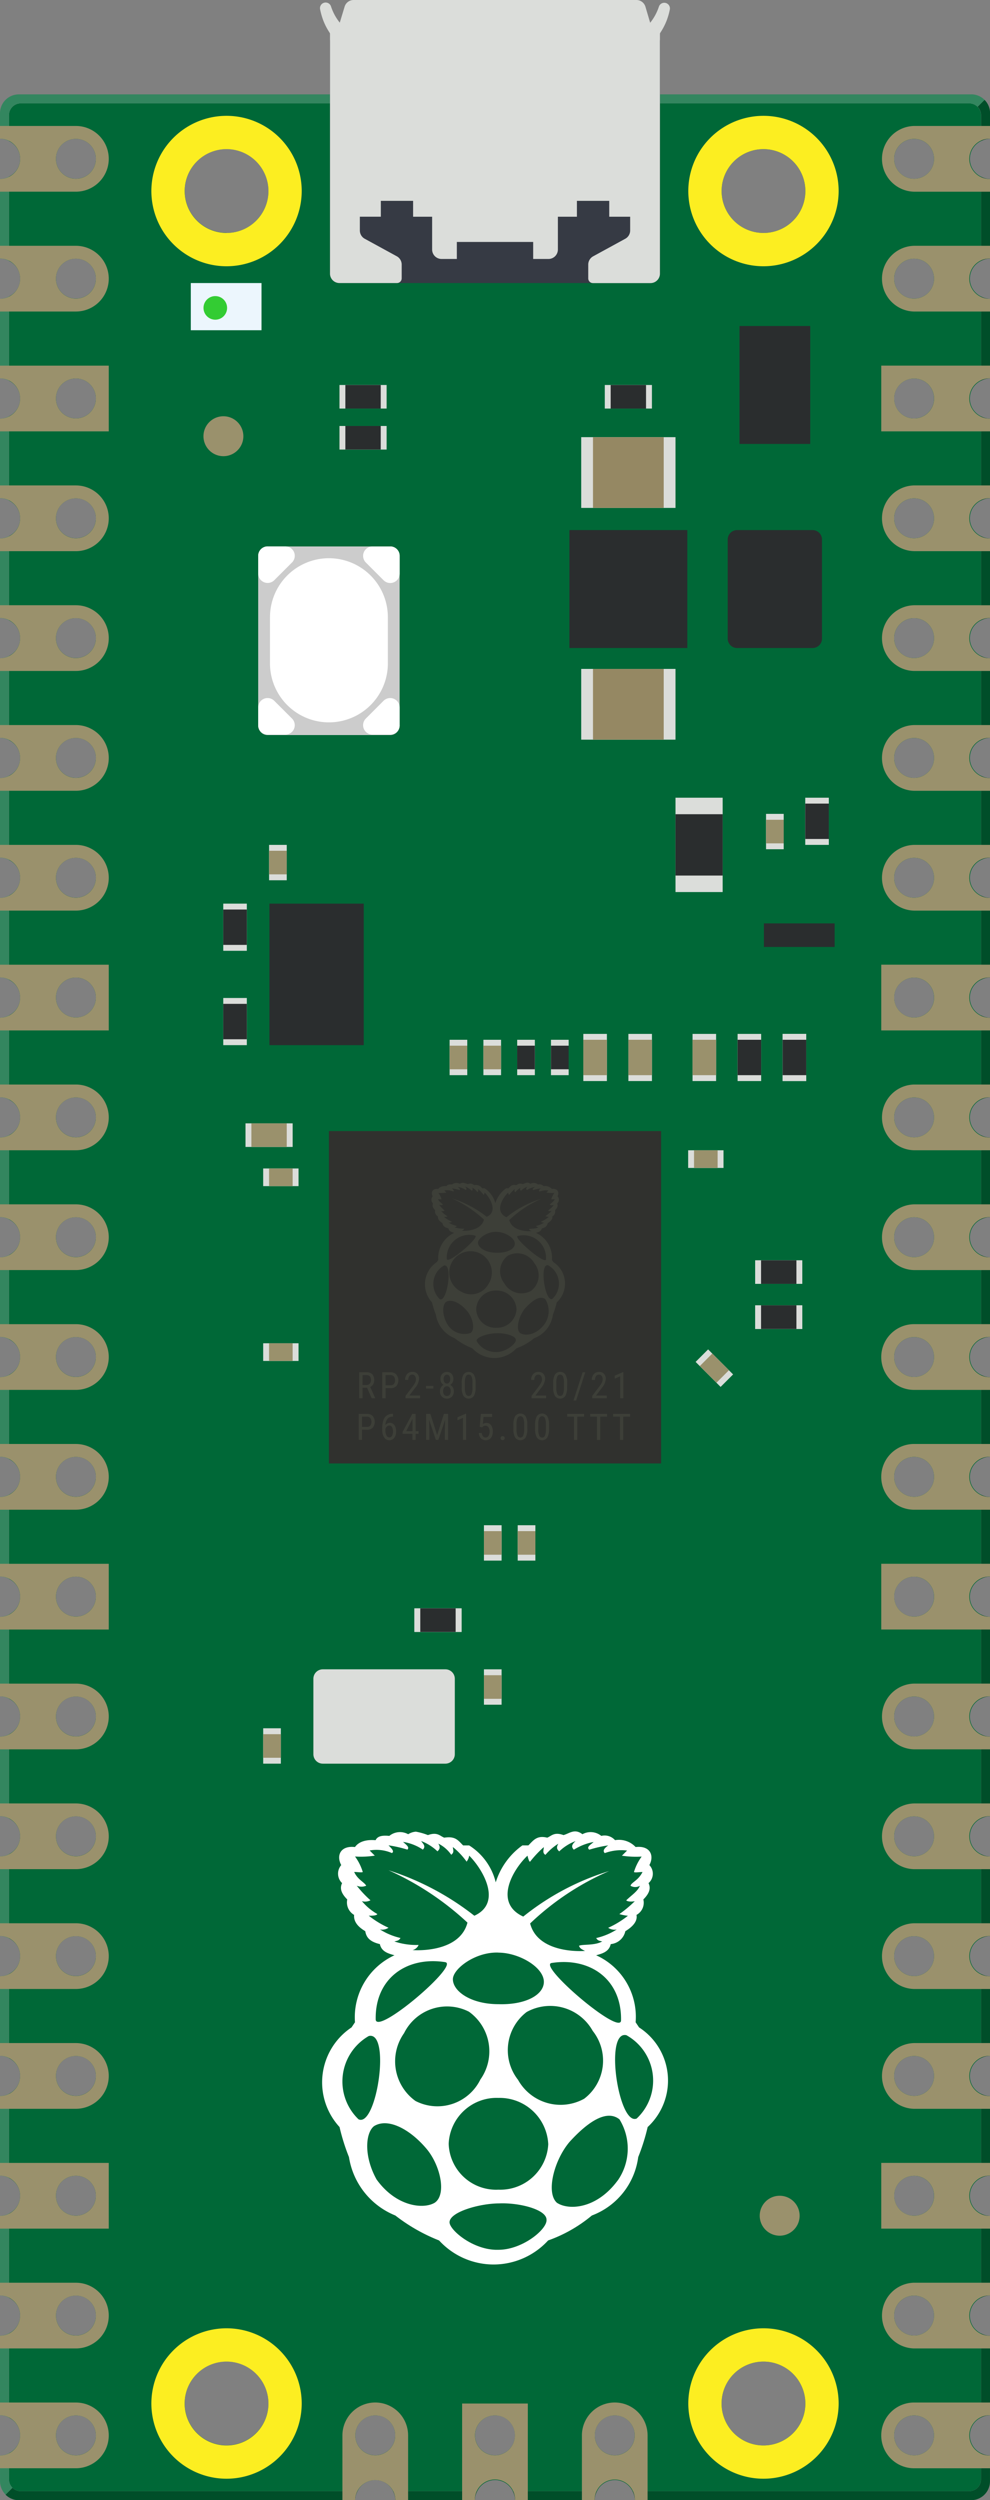 <svg xmlns="http://www.w3.org/2000/svg" viewBox="0 0 59.529 150.239"><rect x="0" y="0" width="59.529" height="150.239" fill="#808080" stroke="none"/><path d="M59.529,15.537V10.755h0a1.18,1.18,0,0,1-.54-.143V15.68a1.177,1.177,0,0,1,.54-.143Z" style="fill:#004e29"/><path d="M59.529,22.738V17.956h0a1.18,1.18,0,0,1-.54-.143v5.068a1.165,1.165,0,0,1,.54-.143Z" style="fill:#004e29"/><path d="M59.529,29.938v-4.78h0a1.18,1.18,0,0,1-.54-.143v5.066a1.177,1.177,0,0,1,.54-.143Z" style="fill:#004e29"/><path d="M59.529,37.137v-4.78h0a1.18,1.18,0,0,1-.54-.143V37.28a1.177,1.177,0,0,1,.54-.143Z" style="fill:#004e29"/><path d="M59.529,44.336v-4.78h0a1.18,1.18,0,0,1-.54-.143v5.066a1.177,1.177,0,0,1,.54-.143Z" style="fill:#004e29"/><path d="M59.529,51.536v-4.78h0a1.181,1.181,0,0,1-.54-.144v5.067a1.177,1.177,0,0,1,.54-.143Z" style="fill:#004e29"/><path d="M59.529,58.736V53.955h0a1.18,1.18,0,0,1-.54-.143v5.067a1.177,1.177,0,0,1,.54-.143Z" style="fill:#004e29"/><path d="M59.529,65.936V61.155h0a1.18,1.18,0,0,1-.54-.143v5.067a1.177,1.177,0,0,1,.54-.143Z" style="fill:#004e29"/><path d="M59.529,73.137V68.356h0a1.18,1.18,0,0,1-.54-.143V73.28a1.177,1.177,0,0,1,.54-.143Z" style="fill:#004e29"/><path d="M59.529,80.337V75.556h0a1.18,1.18,0,0,1-.54-.143v5.066a1.177,1.177,0,0,1,.54-.143h0" style="fill:#004e29"/><path d="M59.529,87.536v-4.78h0a1.181,1.181,0,0,1-.54-.144v5.067a1.177,1.177,0,0,1,.54-.143Z" style="fill:#004e29"/><path d="M59.529,94.736V89.955h0a1.18,1.18,0,0,1-.54-.143v5.067a1.177,1.177,0,0,1,.54-.143Z" style="fill:#004e29"/><path d="M59.529,101.936V97.155h0a1.18,1.18,0,0,1-.54-.143v5.067a1.177,1.177,0,0,1,.54-.143Z" style="fill:#004e29"/><path d="M59.529,109.137v-4.781h0a1.18,1.18,0,0,1-.54-.143v5.067a1.177,1.177,0,0,1,.54-.143Z" style="fill:#004e29"/><path d="M59.529,116.337v-4.781h0a1.18,1.18,0,0,1-.54-.143v5.066a1.176,1.176,0,0,1,.54-.142Z" style="fill:#004e29"/><path d="M59.529,123.537v-4.781h0a1.169,1.169,0,0,1-.54-.144v5.067a1.176,1.176,0,0,1,.54-.142h0" style="fill:#004e29"/><path d="M59.529,130.736v-4.781h0a1.18,1.18,0,0,1-.54-.143v5.067a1.177,1.177,0,0,1,.54-.143Z" style="fill:#004e29"/><path d="M59.529,137.936v-4.781h0a1.18,1.18,0,0,1-.54-.143v5.067a1.177,1.177,0,0,1,.54-.143Z" style="fill:#004e29"/><path d="M59.529,145.136v-4.78h0a1.18,1.18,0,0,1-.54-.143v5.065a1.176,1.176,0,0,1,.54-.142Z" style="fill:#004e29"/><path d="M59.529,147.555h0a1.18,1.18,0,0,1-.54-.143v1.577a.709.709,0,0,1-.709.709H38.032a1.174,1.174,0,0,1,.143.54H58.394a1.134,1.134,0,0,0,1.134-1.135v-1.549Z" style="fill:#004e29"/><path d="M23.631,149.7a1.178,1.178,0,0,1,.143.541h4.78a1.183,1.183,0,0,1,.142-.541Z" style="fill:#004e29"/><path d="M30.831,149.7a1.178,1.178,0,0,1,.143.541h4.782a1.183,1.183,0,0,1,.142-.541Z" style="fill:#004e29"/><path d="M59.2,6l-.416.417a.707.707,0,0,1,.208.5V8.48a1.177,1.177,0,0,1,.54-.143h0V6.805A1.126,1.126,0,0,0,59.2,6" style="fill:#004e29"/><path d="M21.5,149.7H1.251a.708.708,0,0,1-.5-.208l-.417.417a1.134,1.134,0,0,0,.8.332H21.355a1.178,1.178,0,0,1,.143-.541" style="fill:#004e29"/><path d="M.542,6.921V8.479a1.2,1.2,0,0,1,.67,1.067,1.2,1.2,0,0,1-.67,1.066v5.069a1.183,1.183,0,0,1,0,2.132v5.068a1.2,1.2,0,0,1,.67,1.066,1.2,1.2,0,0,1-.67,1.068V30.08a1.2,1.2,0,0,1,.67,1.067,1.2,1.2,0,0,1-.67,1.067v5.065a1.2,1.2,0,0,1,.67,1.068,1.2,1.2,0,0,1-.67,1.066v5.066a1.2,1.2,0,0,1,.67,1.068,1.2,1.2,0,0,1-.67,1.066V51.68a1.2,1.2,0,0,1,.67,1.066,1.2,1.2,0,0,1-.67,1.067V58.88a1.2,1.2,0,0,1,.67,1.066,1.206,1.206,0,0,1-.67,1.068V66.08a1.2,1.2,0,0,1,.67,1.066,1.2,1.2,0,0,1-.67,1.067v5.066a1.2,1.2,0,0,1,.67,1.068,1.2,1.2,0,0,1-.67,1.066v5.066a1.2,1.2,0,0,1,.67,1.068,1.2,1.2,0,0,1-.67,1.066V87.68a1.2,1.2,0,0,1,.67,1.066,1.2,1.2,0,0,1-.67,1.067V94.88a1.2,1.2,0,0,1,.67,1.066,1.206,1.206,0,0,1-.67,1.068v5.066a1.2,1.2,0,0,1,.67,1.066,1.2,1.2,0,0,1-.67,1.067v5.066a1.2,1.2,0,0,1,.67,1.068,1.2,1.2,0,0,1-.67,1.066v5.066a1.2,1.2,0,0,1,.67,1.068,1.2,1.2,0,0,1-.67,1.066v5.067a1.2,1.2,0,0,1,.67,1.066,1.2,1.2,0,0,1-.67,1.067v5.067a1.2,1.2,0,0,1,.67,1.066,1.2,1.2,0,0,1-.67,1.068v5.066a1.2,1.2,0,0,1,.67,1.066,1.2,1.2,0,0,1-.67,1.067v5.065a1.2,1.2,0,0,1,.67,1.068,1.2,1.2,0,0,1-.67,1.066v1.577a.708.708,0,0,0,.709.708H21.5a1.185,1.185,0,0,1,2.134,0H28.7a1.185,1.185,0,0,1,2.134,0H35.9a1.185,1.185,0,0,1,2.134,0H58.279a.708.708,0,0,0,.708-.708v-1.577a1.185,1.185,0,0,1,0-2.134v-5.064a1.185,1.185,0,0,1,0-2.134v-5.066a1.185,1.185,0,0,1,0-2.134v-5.067a1.185,1.185,0,0,1,0-2.133v-5.067a1.185,1.185,0,0,1,0-2.134v-5.065a1.185,1.185,0,0,1,0-2.134v-5.066a1.185,1.185,0,0,1,0-2.134V97.014a1.185,1.185,0,0,1,0-2.134V89.813a1.185,1.185,0,0,1,0-2.133V82.613a1.185,1.185,0,0,1,0-2.134V75.414a1.185,1.185,0,0,1,0-2.134V68.214a1.185,1.185,0,0,1,0-2.134V61.014a1.185,1.185,0,0,1,0-2.134V53.813a1.185,1.185,0,0,1,0-2.133V46.613a1.185,1.185,0,0,1,0-2.133V39.414a1.185,1.185,0,0,1,0-2.134V32.214a1.185,1.185,0,0,1,0-2.134V25.015a1.185,1.185,0,0,1,0-2.134V17.813a1.184,1.184,0,0,1,0-2.132V10.612a1.185,1.185,0,0,1,0-2.133V6.921a.708.708,0,0,0-.708-.709H1.251a.708.708,0,0,0-.709.709M4.565,147.542a1.2,1.2,0,1,1,1.2-1.2,1.2,1.2,0,0,1-1.2,1.2m1.2-8.4a1.2,1.2,0,1,1-1.2-1.2,1.2,1.2,0,0,1,1.2,1.2m0-7.2a1.2,1.2,0,1,1-1.2-1.2,1.2,1.2,0,0,1,1.2,1.2m0-7.2a1.2,1.2,0,1,1-1.2-1.2,1.2,1.2,0,0,1,1.2,1.2m0-7.2a1.2,1.2,0,1,1-1.2-1.2,1.2,1.2,0,0,1,1.2,1.2m0-7.2a1.2,1.2,0,1,1-1.2-1.2,1.2,1.2,0,0,1,1.2,1.2m0-7.2a1.2,1.2,0,1,1-1.2-1.2,1.2,1.2,0,0,1,1.2,1.2m0-7.2a1.2,1.2,0,1,1-1.2-1.2,1.2,1.2,0,0,1,1.2,1.2m0-7.2a1.2,1.2,0,1,1-1.2-1.2,1.2,1.2,0,0,1,1.2,1.2m0-7.2a1.2,1.2,0,1,1-1.2-1.2,1.2,1.2,0,0,1,1.2,1.2m0-7.2a1.2,1.2,0,1,1-1.2-1.2,1.2,1.2,0,0,1,1.2,1.2m0-7.2a1.2,1.2,0,1,1-1.2-1.2,1.2,1.2,0,0,1,1.2,1.2m0-7.2a1.2,1.2,0,1,1-1.2-1.2,1.2,1.2,0,0,1,1.2,1.2m0-7.2a1.2,1.2,0,1,1-1.2-1.2,1.2,1.2,0,0,1,1.2,1.2m0-7.2a1.2,1.2,0,1,1-1.2-1.2,1.2,1.2,0,0,1,1.2,1.2m0-7.2a1.2,1.2,0,1,1-1.2-1.2,1.2,1.2,0,0,1,1.2,1.2m0-7.2a1.2,1.2,0,1,1-1.2-1.2,1.2,1.2,0,0,1,1.2,1.2m0-7.2a1.2,1.2,0,1,1-1.2-1.2,1.2,1.2,0,0,1,1.2,1.2m0-7.2a1.2,1.2,0,1,1-1.2-1.2,1.2,1.2,0,0,1,1.2,1.2m0-7.2a1.2,1.2,0,1,1-1.2-1.2,1.2,1.2,0,0,1,1.2,1.2m7.86,137.4a2.52,2.52,0,1,1,2.519-2.519,2.522,2.522,0,0,1-2.519,2.519m0-132.95a2.519,2.519,0,1,1,2.519-2.52A2.522,2.522,0,0,1,13.622,14M22.565,147.54a1.2,1.2,0,1,1,1.2-1.2,1.2,1.2,0,0,1-1.2,1.2m7.2,0a1.2,1.2,0,1,1,1.2-1.2,1.2,1.2,0,0,1-1.2,1.2m24-1.195a1.2,1.2,0,1,1,1.2,1.2,1.2,1.2,0,0,1-1.2-1.2m0-7.2a1.2,1.2,0,1,1,1.2,1.2,1.2,1.2,0,0,1-1.2-1.2m0-7.2a1.2,1.2,0,1,1,1.2,1.2,1.2,1.2,0,0,1-1.2-1.2m0-7.2a1.2,1.2,0,1,1,1.2,1.2,1.2,1.2,0,0,1-1.2-1.2m0-7.2a1.2,1.2,0,1,1,1.2,1.2,1.2,1.2,0,0,1-1.2-1.2m0-7.2a1.2,1.2,0,1,1,1.2,1.2,1.2,1.2,0,0,1-1.2-1.2m0-7.2a1.2,1.2,0,1,1,1.2,1.2,1.2,1.2,0,0,1-1.2-1.2m0-7.2a1.2,1.2,0,1,1,1.2,1.2,1.2,1.2,0,0,1-1.2-1.2m0-7.2a1.2,1.2,0,1,1,1.2,1.2,1.2,1.2,0,0,1-1.2-1.2m0-7.2a1.2,1.2,0,1,1,1.2,1.2,1.2,1.2,0,0,1-1.2-1.2m0-7.2a1.2,1.2,0,1,1,1.2,1.2,1.2,1.2,0,0,1-1.2-1.2m0-7.2a1.2,1.2,0,1,1,1.2,1.2,1.2,1.2,0,0,1-1.2-1.2m0-7.2a1.2,1.2,0,1,1,1.2,1.2,1.2,1.2,0,0,1-1.2-1.2m0-7.2a1.2,1.2,0,1,1,1.2,1.2,1.2,1.2,0,0,1-1.2-1.2m0-7.2a1.2,1.2,0,1,1,1.2,1.2,1.2,1.2,0,0,1-1.2-1.2m0-7.2a1.2,1.2,0,1,1,1.2,1.2,1.2,1.2,0,0,1-1.2-1.2m0-7.2a1.2,1.2,0,1,1,1.2,1.2,1.2,1.2,0,0,1-1.2-1.2m0-7.2a1.2,1.2,0,1,1,1.2,1.2,1.2,1.2,0,0,1-1.2-1.2m0-7.2a1.2,1.2,0,1,1,1.2,1.2,1.2,1.2,0,0,1-1.2-1.2m0-7.2a1.2,1.2,0,1,1,1.2,1.2,1.2,1.2,0,0,1-1.2-1.2M36.965,147.54a1.2,1.2,0,1,1,1.2-1.2,1.2,1.2,0,0,1-1.2,1.2m8.943-.591a2.52,2.52,0,1,1,2.519-2.519,2.522,2.522,0,0,1-2.519,2.519m0-132.95a2.519,2.519,0,1,1,2.519-2.52A2.522,2.522,0,0,1,45.908,14" style="fill:#006837"/><path d="M58.4,5.671H1.134A1.134,1.134,0,0,0,0,6.805V8.336H0a1.162,1.162,0,0,1,.54.144V6.921a.709.709,0,0,1,.709-.709H58.279a.7.7,0,0,1,.5.208L59.2,6a1.131,1.131,0,0,0-.8-.332" style="fill:#33865f"/><path d="M0,17.956v4.782H0a1.158,1.158,0,0,1,.54.143V17.813a1.17,1.17,0,0,1-.54.143Z" style="fill:#33865f"/><path d="M0,25.156v4.781H0a1.17,1.17,0,0,1,.54.143V25.013a1.158,1.158,0,0,1-.54.143H0" style="fill:#33865f"/><path d="M0,32.356v4.781H0a1.169,1.169,0,0,1,.54.142V32.214a1.169,1.169,0,0,1-.54.142Z" style="fill:#33865f"/><path d="M0,39.556v4.781H0a1.17,1.17,0,0,1,.54.143V39.413a1.17,1.17,0,0,1-.54.143Z" style="fill:#33865f"/><path d="M0,46.755v4.781H0a1.17,1.17,0,0,1,.54.143V46.612a1.159,1.159,0,0,1-.54.144Z" style="fill:#33865f"/><path d="M0,53.955v4.781H0a1.17,1.17,0,0,1,.54.143V53.812a1.17,1.17,0,0,1-.54.143Z" style="fill:#33865f"/><path d="M0,61.155v4.781H0a1.17,1.17,0,0,1,.54.143V61.012a1.17,1.17,0,0,1-.54.143Z" style="fill:#33865f"/><path d="M0,68.355v4.781H0a1.17,1.17,0,0,1,.54.143V68.212a1.17,1.17,0,0,1-.54.143Z" style="fill:#33865f"/><path d="M0,75.556v4.781H0a1.17,1.17,0,0,1,.54.143V75.413a1.17,1.17,0,0,1-.54.143Z" style="fill:#33865f"/><path d="M0,82.755v4.781H0a1.17,1.17,0,0,1,.54.143V82.612a1.159,1.159,0,0,1-.54.144Z" style="fill:#33865f"/><path d="M0,89.955v4.781H0a1.17,1.17,0,0,1,.54.143V89.812a1.17,1.17,0,0,1-.54.143Z" style="fill:#33865f"/><path d="M0,97.155v4.781H0a1.17,1.17,0,0,1,.54.143V97.012a1.17,1.17,0,0,1-.54.143Z" style="fill:#33865f"/><path d="M0,104.355v4.781H0a1.17,1.17,0,0,1,.54.143v-5.067a1.17,1.17,0,0,1-.54.143Z" style="fill:#33865f"/><path d="M0,111.556v4.781H0a1.17,1.17,0,0,1,.54.143v-5.067a1.17,1.17,0,0,1-.54.143Z" style="fill:#33865f"/><path d="M0,118.755v4.781H0a1.17,1.17,0,0,1,.54.143v-5.066a1.17,1.17,0,0,1-.54.143Z" style="fill:#33865f"/><path d="M0,125.955v4.781H0a1.17,1.17,0,0,1,.54.143v-5.067a1.17,1.17,0,0,1-.54.143Z" style="fill:#33865f"/><path d="M0,133.155v4.781H0a1.17,1.17,0,0,1,.54.143v-5.067a1.17,1.17,0,0,1-.54.143Z" style="fill:#33865f"/><path d="M0,140.355v4.78H0a1.17,1.17,0,0,1,.54.143v-5.066a1.17,1.17,0,0,1-.54.143Z" style="fill:#33865f"/><path d="M0,10.755v4.782H0a1.159,1.159,0,0,1,.54.144V10.612a1.158,1.158,0,0,1-.54.143Z" style="fill:#33865f"/><path d="M.333,149.906l.416-.417a.708.708,0,0,1-.207-.5v-1.576a1.177,1.177,0,0,1-.541.142V149.1a1.134,1.134,0,0,0,.332.8" style="fill:#33865f"/><path d="M6.54,16.745A1.977,1.977,0,0,0,4.565,14.77H0v.766H0a1.21,1.21,0,0,1,1.209,1.209A1.211,1.211,0,0,1,0,17.955H0v.765H4.565A1.977,1.977,0,0,0,6.54,16.745m-1.975,1.2a1.2,1.2,0,1,1,1.2-1.2,1.2,1.2,0,0,1-1.2,1.2" style="fill:#9a916c"/><path d="M6.54,21.971H0v.766H0a1.211,1.211,0,0,1,1.209,1.21A1.21,1.21,0,0,1,0,25.156H0v.765H6.54ZM4.565,25.143a1.2,1.2,0,1,1,1.2-1.2,1.2,1.2,0,0,1-1.2,1.2" style="fill:#9a916c"/><path d="M6.54,31.146A1.978,1.978,0,0,0,4.565,29.17H0v.766H0a1.21,1.21,0,0,1,0,2.42H0v.765H4.565A1.978,1.978,0,0,0,6.54,31.146m-1.975,1.2a1.2,1.2,0,1,1,1.2-1.2,1.2,1.2,0,0,1-1.2,1.2" style="fill:#9a916c"/><path d="M6.54,38.345a1.978,1.978,0,0,0-1.975-1.976H0v.766H0a1.211,1.211,0,0,1,1.209,1.21A1.21,1.21,0,0,1,0,39.554H0v.765H4.565A1.976,1.976,0,0,0,6.54,38.345m-1.975,1.2a1.2,1.2,0,1,1,1.2-1.2,1.2,1.2,0,0,1-1.2,1.2" style="fill:#9a916c"/><path d="M6.54,45.545a1.978,1.978,0,0,0-1.975-1.976H0v.766H0a1.211,1.211,0,0,1,1.209,1.21A1.21,1.21,0,0,1,0,46.754H0v.765H4.565A1.976,1.976,0,0,0,6.54,45.545m-1.975,1.2a1.2,1.2,0,1,1,1.2-1.2,1.2,1.2,0,0,1-1.2,1.2" style="fill:#9a916c"/><path d="M6.54,52.745a1.978,1.978,0,0,0-1.975-1.976H0v.766H0a1.211,1.211,0,0,1,1.209,1.21A1.21,1.21,0,0,1,0,53.954H0v.765H4.565A1.976,1.976,0,0,0,6.54,52.745m-1.975,1.2a1.2,1.2,0,1,1,1.2-1.2,1.2,1.2,0,0,1-1.2,1.2" style="fill:#9a916c"/><path d="M6.54,57.97H0v.766H0a1.211,1.211,0,0,1,1.209,1.21A1.21,1.21,0,0,1,0,61.155H0v.765H6.54ZM4.565,61.142a1.2,1.2,0,1,1,1.2-1.2,1.2,1.2,0,0,1-1.2,1.2" style="fill:#9a916c"/><path d="M6.54,67.145A1.977,1.977,0,0,0,4.565,65.17H0v.766H0a1.21,1.21,0,0,1,1.209,1.209A1.211,1.211,0,0,1,0,68.355H0v.765H4.565A1.977,1.977,0,0,0,6.54,67.145m-1.975,1.2a1.2,1.2,0,1,1,1.2-1.2,1.2,1.2,0,0,1-1.2,1.2" style="fill:#9a916c"/><path d="M6.54,74.345A1.977,1.977,0,0,0,4.565,72.37H0v.766H0a1.21,1.21,0,0,1,1.209,1.209A1.211,1.211,0,0,1,0,75.555H0v.765H4.565A1.977,1.977,0,0,0,6.54,74.345m-1.975,1.2a1.2,1.2,0,1,1,1.2-1.2,1.2,1.2,0,0,1-1.2,1.2" style="fill:#9a916c"/><path d="M6.54,81.545A1.977,1.977,0,0,0,4.565,79.57H0v.766H0a1.21,1.21,0,0,1,1.209,1.209A1.211,1.211,0,0,1,0,82.755H0v.765H4.565A1.977,1.977,0,0,0,6.54,81.545m-1.975,1.2a1.2,1.2,0,1,1,1.2-1.2,1.2,1.2,0,0,1-1.2,1.2" style="fill:#9a916c"/><path d="M6.54,88.745A1.977,1.977,0,0,0,4.565,86.77H0v.766H0a1.21,1.21,0,0,1,1.209,1.209A1.211,1.211,0,0,1,0,89.955H0v.765H4.565A1.977,1.977,0,0,0,6.54,88.745m-1.975,1.2a1.2,1.2,0,1,1,1.2-1.2,1.2,1.2,0,0,1-1.2,1.2" style="fill:#9a916c"/><path d="M6.54,93.97H0v.766H0a1.21,1.21,0,0,1,0,2.42H0v.765H6.54ZM4.565,97.143a1.2,1.2,0,1,1,1.2-1.2,1.2,1.2,0,0,1-1.2,1.2" style="fill:#9a916c"/><path d="M6.54,103.146a1.978,1.978,0,0,0-1.975-1.976H0v.766H0a1.211,1.211,0,0,1,1.209,1.21A1.21,1.21,0,0,1,0,104.355H0v.766H4.565a1.978,1.978,0,0,0,1.975-1.975m-1.975,1.2a1.2,1.2,0,1,1,1.2-1.2,1.2,1.2,0,0,1-1.2,1.2" style="fill:#9a916c"/><path d="M6.54,110.346a1.978,1.978,0,0,0-1.975-1.976H0v.766H0a1.211,1.211,0,0,1,1.209,1.21A1.21,1.21,0,0,1,0,111.555H0v.765H4.565a1.976,1.976,0,0,0,1.975-1.974m-1.975,1.2a1.2,1.2,0,1,1,1.2-1.2,1.2,1.2,0,0,1-1.2,1.2" style="fill:#9a916c"/><path d="M6.54,117.546a1.978,1.978,0,0,0-1.975-1.976H0v.766H0a1.211,1.211,0,0,1,1.209,1.21A1.21,1.21,0,0,1,0,118.755H0v.765H4.565a1.976,1.976,0,0,0,1.975-1.974m-1.975,1.2a1.2,1.2,0,1,1,1.2-1.2,1.2,1.2,0,0,1-1.2,1.2" style="fill:#9a916c"/><path d="M6.54,124.746a1.978,1.978,0,0,0-1.975-1.976H0v.766H0a1.211,1.211,0,0,1,1.209,1.21A1.21,1.21,0,0,1,0,125.955H0v.765H4.565a1.976,1.976,0,0,0,1.975-1.974m-1.975,1.2a1.2,1.2,0,1,1,1.2-1.2,1.2,1.2,0,0,1-1.2,1.2" style="fill:#9a916c"/><path d="M6.54,129.971H0v.766H0a1.21,1.21,0,0,1,1.209,1.209A1.211,1.211,0,0,1,0,133.156H0v.765H6.54Zm-1.975,3.172a1.2,1.2,0,1,1,1.2-1.2,1.2,1.2,0,0,1-1.2,1.2" style="fill:#9a916c"/><path d="M6.54,139.146a1.977,1.977,0,0,0-1.975-1.975H0v.766H0a1.21,1.21,0,0,1,1.209,1.209A1.211,1.211,0,0,1,0,140.356H0v.765H4.565a1.977,1.977,0,0,0,1.975-1.975m-1.975,1.2a1.2,1.2,0,1,1,1.2-1.2,1.2,1.2,0,0,1-1.2,1.2" style="fill:#9a916c"/><path d="M6.54,146.345a1.977,1.977,0,0,0-1.975-1.975H0v.766H0a1.21,1.21,0,0,1,1.209,1.209A1.211,1.211,0,0,1,0,147.555H0v.765H4.565a1.977,1.977,0,0,0,1.975-1.975m-1.975,1.2a1.2,1.2,0,1,1,1.2-1.2,1.2,1.2,0,0,1-1.2,1.2" style="fill:#9a916c"/><path d="M54.965,18.721h4.564v-.766a1.21,1.21,0,1,1,0-2.419V14.77H54.965a1.976,1.976,0,0,0,0,3.951m-1.2-1.976a1.2,1.2,0,1,1,1.2,1.2,1.2,1.2,0,0,1-1.2-1.2" style="fill:#9a916c"/><path d="M52.99,25.921h6.539v-.766a1.21,1.21,0,1,1,0-2.419V21.97H52.99Zm.778-1.975a1.2,1.2,0,1,1,1.2,1.2,1.2,1.2,0,0,1-1.2-1.2" style="fill:#9a916c"/><path d="M54.965,33.12h4.564v-.765a1.21,1.21,0,1,1,0-2.419v-.767H54.965a1.976,1.976,0,0,0,0,3.951m-1.2-1.975a1.2,1.2,0,1,1,1.2,1.2,1.2,1.2,0,0,1-1.2-1.2" style="fill:#9a916c"/><path d="M54.965,40.32h4.564v-.766a1.21,1.21,0,1,1,0-2.419v-.766H54.965a1.976,1.976,0,0,0,0,3.951m-1.2-1.975a1.2,1.2,0,1,1,1.2,1.2,1.2,1.2,0,0,1-1.2-1.2" style="fill:#9a916c"/><path d="M54.965,47.52h4.564v-.766a1.21,1.21,0,1,1,0-2.419v-.766H54.965a1.976,1.976,0,0,0,0,3.951m-1.2-1.975a1.2,1.2,0,1,1,1.2,1.2,1.2,1.2,0,0,1-1.2-1.2" style="fill:#9a916c"/><path d="M54.965,54.72h4.564v-.766a1.21,1.21,0,1,1,0-2.419v-.766H54.965a1.976,1.976,0,0,0,0,3.951m-1.2-1.975a1.2,1.2,0,1,1,1.2,1.2,1.2,1.2,0,0,1-1.2-1.2" style="fill:#9a916c"/><path d="M52.99,61.92h6.539v-.766a1.21,1.21,0,1,1,0-2.419v-.766H52.99Zm.778-1.975a1.2,1.2,0,1,1,1.2,1.2,1.2,1.2,0,0,1-1.2-1.2" style="fill:#9a916c"/><path d="M54.965,69.121h4.564v-.766a1.21,1.21,0,1,1,0-2.419V65.17H54.965a1.976,1.976,0,0,0,0,3.951m-1.2-1.976a1.2,1.2,0,1,1,1.2,1.2,1.2,1.2,0,0,1-1.2-1.2" style="fill:#9a916c"/><path d="M54.965,76.321h4.564v-.766a1.21,1.21,0,1,1,0-2.419V72.37H54.965a1.976,1.976,0,0,0,0,3.951m-1.2-1.976a1.2,1.2,0,1,1,1.2,1.2,1.2,1.2,0,0,1-1.2-1.2" style="fill:#9a916c"/><path d="M54.965,83.521h4.564v-.766a1.21,1.21,0,1,1,0-2.419v-.767H54.965a1.976,1.976,0,0,0,0,3.952m-1.2-1.976a1.2,1.2,0,1,1,1.2,1.2,1.2,1.2,0,0,1-1.2-1.2" style="fill:#9a916c"/><path d="M54.965,90.721h4.564v-.767a1.21,1.21,0,1,1,0-2.419v-.766H54.965a1.976,1.976,0,0,0,0,3.952m-1.2-1.976a1.2,1.2,0,1,1,1.2,1.2,1.2,1.2,0,0,1-1.2-1.2" style="fill:#9a916c"/><path d="M52.99,97.92h6.539v-.766a1.21,1.21,0,1,1,0-2.419v-.766H52.99Zm.778-1.975a1.2,1.2,0,1,1,1.2,1.2,1.2,1.2,0,0,1-1.2-1.2" style="fill:#9a916c"/><path d="M54.965,105.12h4.564v-.766a1.21,1.21,0,1,1,0-2.419v-.766H54.965a1.976,1.976,0,0,0,0,3.951m-1.2-1.975a1.2,1.2,0,1,1,1.2,1.2,1.2,1.2,0,0,1-1.2-1.2" style="fill:#9a916c"/><path d="M54.965,112.321h4.564v-.766a1.21,1.21,0,1,1,0-2.419v-.766H54.965a1.976,1.976,0,0,0,0,3.951m-1.2-1.975a1.2,1.2,0,1,1,1.2,1.2,1.2,1.2,0,0,1-1.2-1.2" style="fill:#9a916c"/><path d="M54.965,119.521h4.564v-.766a1.21,1.21,0,1,1,0-2.419v-.766H54.965a1.976,1.976,0,0,0,0,3.951m-1.2-1.975a1.2,1.2,0,1,1,1.2,1.2,1.2,1.2,0,0,1-1.2-1.2" style="fill:#9a916c"/><path d="M54.965,126.721h4.564v-.766a1.21,1.21,0,1,1,0-2.419v-.766H54.965a1.976,1.976,0,0,0,0,3.951m-1.2-1.975a1.2,1.2,0,1,1,1.2,1.2,1.2,1.2,0,0,1-1.2-1.2" style="fill:#9a916c"/><path d="M52.99,133.921h6.539v-.766a1.21,1.21,0,1,1,0-2.419v-.766H52.99Zm.778-1.976a1.2,1.2,0,1,1,1.2,1.2,1.2,1.2,0,0,1-1.2-1.2" style="fill:#9a916c"/><path d="M54.965,141.121h4.564v-.766a1.21,1.21,0,1,1,0-2.419v-.766H54.965a1.976,1.976,0,0,0,0,3.951m-1.2-1.976a1.2,1.2,0,1,1,1.2,1.2,1.2,1.2,0,0,1-1.2-1.2" style="fill:#9a916c"/><path d="M54.965,148.321h4.564v-.766a1.21,1.21,0,1,1,0-2.419v-.767H54.965a1.976,1.976,0,0,0,0,3.952m-1.2-1.976a1.2,1.2,0,1,1,1.2,1.2,1.2,1.2,0,0,1-1.2-1.2" style="fill:#9a916c"/><path d="M22.565,144.368a1.979,1.979,0,0,0-1.976,1.975v3.9h.766a1.21,1.21,0,1,1,2.42,0h.765v-3.9a1.979,1.979,0,0,0-1.975-1.975m1.2,1.976a1.2,1.2,0,1,1-1.2-1.2,1.2,1.2,0,0,1,1.2,1.2" style="fill:#9a916c"/><path d="M27.788,144.43v5.809h.766a1.21,1.21,0,1,1,2.419,0h.765V144.43Zm3.173,1.914a1.2,1.2,0,1,1-1.2-1.2,1.2,1.2,0,0,1,1.2,1.2" style="fill:#9a916c"/><path d="M36.966,144.368a1.979,1.979,0,0,0-1.976,1.975v3.9h.766a1.21,1.21,0,1,1,2.419,0h.765v-3.9a1.977,1.977,0,0,0-1.974-1.975m1.2,1.976a1.2,1.2,0,1,1-1.2-1.2,1.2,1.2,0,0,1,1.2,1.2" style="fill:#9a916c"/><path d="M54.965,11.52h4.564v-.766a1.21,1.21,0,1,1,0-2.419V7.569H54.965a1.976,1.976,0,0,0,0,3.951m-1.2-1.976a1.2,1.2,0,1,1,1.2,1.2,1.2,1.2,0,0,1-1.2-1.2" style="fill:#9a916c"/><path d="M6.54,9.544A1.977,1.977,0,0,0,4.565,7.569H0v.766H0A1.21,1.21,0,0,1,1.211,9.544,1.211,1.211,0,0,1,0,10.754H0v.765H4.565A1.977,1.977,0,0,0,6.54,9.544m-1.975,1.2a1.2,1.2,0,1,1,1.2-1.2,1.2,1.2,0,0,1-1.2,1.2" style="fill:#9a916c"/><path d="M13.622,148.949a4.52,4.52,0,1,1,4.52-4.519,4.524,4.524,0,0,1-4.52,4.519m0-7.039a2.52,2.52,0,1,0,2.52,2.52,2.523,2.523,0,0,0-2.52-2.52" style="fill:#fcee21"/><path d="M45.908,148.949a4.52,4.52,0,1,1,4.52-4.519,4.525,4.525,0,0,1-4.52,4.519m0-7.039a2.52,2.52,0,1,0,2.52,2.52,2.523,2.523,0,0,0-2.52-2.52" style="fill:#fcee21"/><path d="M13.622,16a4.52,4.52,0,1,1,4.52-4.519A4.524,4.524,0,0,1,13.622,16m0-7.039a2.519,2.519,0,1,0,2.52,2.52,2.522,2.522,0,0,0-2.52-2.52" style="fill:#fcee21"/><path d="M45.908,16a4.52,4.52,0,1,1,4.52-4.519A4.525,4.525,0,0,1,45.908,16m0-7.039a2.519,2.519,0,1,0,2.52,2.52,2.522,2.522,0,0,0-2.52-2.52" style="fill:#fcee21"/><rect x="19.778" y="67.967" width="19.975" height="19.974" style="fill:#30312e"/><path d="M39.12,17.009H20.411a.567.567,0,0,1-.567-.567V2.506a.566.566,0,0,1,.567-.566H39.12a.566.566,0,0,1,.566.566V16.442a.567.567,0,0,1-.566.567" style="fill:#363a44"/><path d="M21.264,0a.565.565,0,0,0-.542.4l-.312,1.03L19.843,2V16.441a.567.567,0,0,0,.567.568h3.46a.284.284,0,0,0,.284-.283V15.9a.569.569,0,0,0-.295-.5l-1.926-1.052a.567.567,0,0,1-.295-.5v-.827H22.9V12.07H24.84v.953h1.144v1.971a.567.567,0,0,0,.567.568h.919V14.539h4.59v1.023h.92a.567.567,0,0,0,.566-.568V13.023H34.69V12.07h1.944v.953h1.258v.827a.567.567,0,0,1-.3.5L35.671,15.4a.568.568,0,0,0-.3.5v.829a.284.284,0,0,0,.284.283h3.459a.568.568,0,0,0,.568-.568V2l-.568-.567L38.809.4a.567.567,0,0,0-.543-.4Z" style="fill:#dbddda"/><path d="M20.465,2.883a11.555,11.555,0,0,1-.729-1.05,3.83,3.83,0,0,1-.3-.61,4.275,4.275,0,0,1-.184-.644A.34.34,0,0,1,19.908.4h0a3.073,3.073,0,0,0,.523.962,10.972,10.972,0,0,0,.79.865v0a.5.5,0,1,1-.715.7.515.515,0,0,1-.043-.05" style="fill:#dbddda"/><path d="M38.308,2.229a10.963,10.963,0,0,0,.79-.864A3.1,3.1,0,0,0,39.62.4h0a.34.34,0,0,1,.655.179,4.042,4.042,0,0,1-.184.643,3.826,3.826,0,0,1-.3.61,11.555,11.555,0,0,1-.729,1.05.5.5,0,1,1-.8-.6.472.472,0,0,1,.041-.048Z" style="fill:#dbddda"/><path d="M26.781,105.98h-7.37a.567.567,0,0,1-.567-.567v-4.535a.567.567,0,0,1,.567-.567h7.37a.567.567,0,0,1,.567.567v4.535a.567.567,0,0,1-.567.567" style="fill:#dbddda"/><rect x="16.202" y="54.3" width="5.669" height="8.504" style="fill:#2a2d2e"/><rect x="34.24" y="31.853" width="7.087" height="7.087" style="fill:#2a2d2e"/><rect x="44.467" y="19.591" width="4.252" height="7.086" style="fill:#2a2d2e"/><path d="M16.093,32.836h7.37a.567.567,0,0,1,.567.566v10.2a.567.567,0,0,1-.567.568h-7.37a.567.567,0,0,1-.567-.568V33.4a.567.567,0,0,1,.567-.566" style="fill:#ccc"/><path d="M19.778,33.544h0a3.544,3.544,0,0,1,3.544,3.544v2.835a3.544,3.544,0,0,1-7.087,0V37.088a3.544,3.544,0,0,1,3.543-3.544" style="fill:#fff"/><path d="M15.526,33.4v1.064a.567.567,0,0,0,.968.4L17.558,33.8a.566.566,0,0,0-.4-.967H16.093a.567.567,0,0,0-.567.566" style="fill:#fff"/><path d="M23.463,32.836H22.4a.567.567,0,0,0-.4.968l1.065,1.064a.566.566,0,0,0,.967-.4V33.4a.567.567,0,0,0-.566-.566" style="fill:#fff"/><path d="M24.03,43.577V42.513a.567.567,0,0,0-.968-.4L22,43.177a.566.566,0,0,0,.4.967h1.066a.567.567,0,0,0,.566-.567" style="fill:#fff"/><path d="M16.093,44.145h1.064a.567.567,0,0,0,.4-.968l-1.065-1.064a.566.566,0,0,0-.967.4v1.065a.567.567,0,0,0,.567.567" style="fill:#fff"/><path d="M43.757,38.373V32.42a.567.567,0,0,1,.567-.567H48.86a.567.567,0,0,1,.567.567v5.953a.567.567,0,0,1-.567.567H44.324a.567.567,0,0,1-.567-.567" style="fill:#2a2d2e"/><rect x="34.948" y="40.195" width="5.67" height="4.252" style="fill:#dbddda"/><rect x="40.618" y="47.935" width="2.835" height="5.67" style="fill:#dbddda"/><rect x="40.618" y="48.927" width="2.835" height="3.686" style="fill:#2a2d2e"/><rect x="34.948" y="26.269" width="5.67" height="4.252" style="fill:#dbddda"/><rect x="35.657" y="26.269" width="4.252" height="4.252" style="fill:#958863"/><rect x="35.657" y="40.195" width="4.252" height="4.252" style="fill:#958863"/><path d="M46.882,131.945a1.2,1.2,0,1,1-1.2,1.2,1.2,1.2,0,0,1,1.2-1.2" style="fill:#9a916c"/><path d="M13.434,25.013a1.2,1.2,0,1,1-1.2,1.2,1.2,1.2,0,0,1,1.2-1.2" style="fill:#9a916c"/><rect x="20.413" y="25.597" width="2.835" height="1.418" style="fill:#dbddda"/><rect x="20.767" y="25.597" width="2.126" height="1.418" style="fill:#2a2d2e"/><rect x="47.061" y="62.128" width="1.417" height="2.834" style="fill:#dbddda"/><rect x="47.061" y="62.481" width="1.417" height="2.127" style="fill:#2a2d2e"/><rect x="47.061" y="62.128" width="1.417" height="2.834" style="fill:#dbddda"/><rect x="45.934" y="55.487" width="4.252" height="1.417" style="fill:#2a2d2e"/><rect x="47.061" y="62.481" width="1.417" height="2.127" style="fill:#2a2d2e"/><rect x="44.352" y="62.128" width="1.417" height="2.834" style="fill:#dbddda"/><rect x="44.352" y="62.481" width="1.417" height="2.127" style="fill:#2a2d2e"/><rect x="41.643" y="62.128" width="1.417" height="2.834" style="fill:#dbddda"/><rect x="41.643" y="62.481" width="1.417" height="2.127" style="fill:#9a916c"/><rect x="33.13" y="62.481" width="1.063" height="2.127" style="fill:#dbddda"/><rect x="33.13" y="62.836" width="1.063" height="1.418" style="fill:#2a2d2e"/><rect x="31.099" y="62.481" width="1.062" height="2.127" style="fill:#dbddda"/><rect x="31.099" y="62.836" width="1.062" height="1.418" style="fill:#2a2d2e"/><rect x="29.067" y="62.481" width="1.063" height="2.127" style="fill:#dbddda"/><rect x="29.067" y="62.836" width="1.063" height="1.418" style="fill:#9a916c"/><rect x="46.062" y="48.906" width="1.062" height="2.126" style="fill:#dbddda"/><rect x="46.062" y="49.261" width="1.062" height="1.417" style="fill:#9a916c"/><rect x="27.035" y="62.481" width="1.062" height="2.127" style="fill:#dbddda"/><rect x="27.035" y="62.836" width="1.062" height="1.418" style="fill:#9a916c"/><rect x="16.18" y="50.77" width="1.062" height="2.126" style="fill:#dbddda"/><rect x="16.18" y="51.124" width="1.062" height="1.417" style="fill:#9a916c"/><rect x="31.13" y="91.653" width="1.063" height="2.126" style="fill:#dbddda"/><rect x="31.13" y="92.008" width="1.063" height="1.417" style="fill:#9a916c"/><rect x="29.099" y="91.653" width="1.062" height="2.126" style="fill:#dbddda"/><rect x="29.099" y="92.008" width="1.062" height="1.417" style="fill:#9a916c"/><rect x="29.099" y="100.311" width="1.062" height="2.126" style="fill:#dbddda"/><rect x="29.099" y="100.665" width="1.062" height="1.418" style="fill:#9a916c"/><rect x="15.826" y="103.854" width="1.062" height="2.126" style="fill:#dbddda"/><rect x="15.826" y="104.209" width="1.062" height="1.417" style="fill:#9a916c"/><rect x="37.785" y="62.128" width="1.417" height="2.834" style="fill:#dbddda"/><rect x="37.785" y="62.481" width="1.417" height="2.127" style="fill:#9a916c"/><rect x="35.076" y="62.128" width="1.417" height="2.834" style="fill:#dbddda"/><rect x="35.076" y="62.481" width="1.417" height="2.127" style="fill:#9a916c"/><rect x="20.413" y="23.134" width="2.835" height="1.417" style="fill:#dbddda"/><rect x="20.767" y="23.134" width="2.126" height="1.417" style="fill:#2a2d2e"/><rect x="36.366" y="23.134" width="2.835" height="1.417" style="fill:#dbddda"/><rect x="36.72" y="23.134" width="2.126" height="1.417" style="fill:#2a2d2e"/><rect x="13.425" y="54.3" width="1.417" height="2.835" style="fill:#dbddda"/><rect x="13.425" y="54.654" width="1.417" height="2.126" style="fill:#2a2d2e"/><rect x="13.425" y="59.97" width="1.417" height="2.834" style="fill:#dbddda"/><rect x="13.425" y="60.323" width="1.417" height="2.127" style="fill:#2a2d2e"/><rect x="48.42" y="47.935" width="1.417" height="2.835" style="fill:#dbddda"/><rect x="48.42" y="48.289" width="1.417" height="2.126" style="fill:#2a2d2e"/><rect x="41.379" y="69.121" width="2.126" height="1.062" style="fill:#dbddda"/><rect x="41.733" y="69.121" width="1.418" height="1.062" style="fill:#9a916c"/><rect x="15.825" y="70.214" width="2.126" height="1.062" style="fill:#dbddda"/><rect x="16.179" y="70.214" width="1.417" height="1.062" style="fill:#9a916c"/><rect x="15.825" y="80.718" width="2.126" height="1.063" style="fill:#dbddda"/><rect x="16.179" y="80.718" width="1.417" height="1.063" style="fill:#9a916c"/><rect x="42.423" y="81.151" width="1.063" height="2.126" transform="translate(-45.553 54.453) rotate(-45)" style="fill:#dbddda"/><rect x="42.424" y="81.505" width="1.063" height="1.417" transform="translate(-45.571 54.513) rotate(-45.038)" style="fill:#9a916c"/><rect x="45.408" y="78.439" width="2.835" height="1.418" style="fill:#dbddda"/><rect x="45.763" y="78.439" width="2.126" height="1.418" style="fill:#2a2d2e"/><rect x="45.408" y="78.439" width="2.835" height="1.418" style="fill:#dbddda"/><rect x="45.763" y="78.439" width="2.126" height="1.418" style="fill:#2a2d2e"/><rect x="45.408" y="75.731" width="2.835" height="1.417" style="fill:#dbddda"/><rect x="45.763" y="75.731" width="2.126" height="1.417" style="fill:#2a2d2e"/><rect x="14.762" y="67.503" width="2.835" height="1.418" style="fill:#dbddda"/><rect x="15.116" y="67.503" width="2.126" height="1.418" style="fill:#9a916c"/><rect x="24.919" y="96.647" width="2.834" height="1.417" style="fill:#dbddda"/><rect x="25.272" y="96.647" width="2.126" height="1.417" style="fill:#2a2d2e"/><rect x="24.919" y="96.647" width="2.834" height="1.417" style="fill:#dbddda"/><rect x="25.272" y="96.647" width="2.126" height="1.417" style="fill:#2a2d2e"/><path d="M38.427,121.829l-.207-.309a4.054,4.054,0,0,0-2.374-4.026c.362-.1.775-.207.878-.671a.987.987,0,0,0,.877-.774c.155-.1.775-.465.671-.98a.834.834,0,0,0,.413-.929c.361-.361.464-.671.31-.981a.747.747,0,0,0,.051-1.084c.31-.567.052-1.187-.826-1.084a1.371,1.371,0,0,0-1.238-.413.835.835,0,0,0-.826-.257,1.015,1.015,0,0,0-1.135-.1c-.465-.361-.774-.052-1.136.052-.567-.206-.722.052-.98.155-.619-.155-.825.154-1.135.465h-.361a4.308,4.308,0,0,0-1.6,2.219,3.64,3.64,0,0,0-1.6-2.219h-.362c-.309-.311-.464-.568-1.135-.465-.257-.1-.413-.361-.98-.155a3.776,3.776,0,0,0-.723-.206.983.983,0,0,0-.465.154,1.013,1.013,0,0,0-1.134.1c-.517-.052-.723.051-.826.257-.1,0-.877-.1-1.239.413-.878-.1-1.135.516-.826,1.084a.787.787,0,0,0,.052,1.084c-.154.31-.052.62.309.981a.868.868,0,0,0,.413.929c-.051.567.517.877.671.98.052.31.207.619.878.774.1.464.516.568.877.671a4.1,4.1,0,0,0-2.374,4.026l-.207.309a3.966,3.966,0,0,0-.721,5.987,12.459,12.459,0,0,0,.567,1.806,4.542,4.542,0,0,0,2.787,3.509,10.624,10.624,0,0,0,2.632,1.5,4.448,4.448,0,0,0,3.251,1.445h.052a4.454,4.454,0,0,0,3.252-1.445,8.565,8.565,0,0,0,2.631-1.5,4.355,4.355,0,0,0,2.787-3.509,12.415,12.415,0,0,0,.568-1.806,3.8,3.8,0,0,0-.517-5.987m-1.084-.413c-.051.929-5.006-3.3-4.18-3.458,2.322-.361,4.232.981,4.18,3.458m-2.218,4.7a2.93,2.93,0,0,1-3.975-1.136,2.888,2.888,0,0,1,.517-4.076,2.926,2.926,0,0,1,3.973,1.134,2.876,2.876,0,0,1-.515,4.078m-3.407-14.605c.052.206.1.361.155.361a6.539,6.539,0,0,1,.826-.878c0,.156-.1.362.1.465a3.3,3.3,0,0,1,.775-.671c-.155.258-.052.362.051.465a2.908,2.908,0,0,1,.981-.62c-.155.155-.31.31-.1.517a3.44,3.44,0,0,1,1.188-.465c-.155.155-.465.309-.258.465a7.289,7.289,0,0,1,1.135-.259c-.206.155-.361.31-.206.465a2.844,2.844,0,0,1,1.342-.155l-.31.31a5.668,5.668,0,0,0,1.187.052,3.075,3.075,0,0,0-.464.928c.051.052.309,0,.515,0-.257.516-.671.62-.722.826a.557.557,0,0,0,.567,0c-.154.361-.516.568-.825.878.052.051.206.1.515.051a7.3,7.3,0,0,1-.928.774,2.818,2.818,0,0,0,.515.1,5.588,5.588,0,0,1-1.186.723.669.669,0,0,0,.516.1,3.876,3.876,0,0,1-1.239.516c.1.155.155.155.362.206-.465.259-1.188.155-1.394.259.052.154.155.206.361.31-.774.051-2.889-.052-3.3-1.652a16.227,16.227,0,0,1,4.748-3.148,15.434,15.434,0,0,0-5.161,2.735c-1.806-.826-.62-2.839.258-3.664m-1.755,5.831h0c1.239,0,2.736.878,2.736,1.755,0,.774-1.084,1.394-2.736,1.342-1.651,0-2.735-.775-2.735-1.5,0-.619,1.342-1.652,2.735-1.6m-6.245-.671c.207-.052.259-.052.362-.206a3.931,3.931,0,0,1-1.239-.516.673.673,0,0,0,.516-.1,5.645,5.645,0,0,1-1.187-.723c.206,0,.464,0,.516-.1a3.373,3.373,0,0,1-.929-.775.7.7,0,0,0,.516-.051,6.65,6.65,0,0,1-.825-.877.722.722,0,0,0,.567,0c-.1-.206-.515-.362-.722-.826.207,0,.464.051.516,0a3.094,3.094,0,0,0-.465-.929,5.383,5.383,0,0,0,1.188-.052l-.311-.31a2.315,2.315,0,0,1,1.342.156c.155-.1,0-.258-.206-.465a7.419,7.419,0,0,1,1.136.258c.154-.155-.1-.31-.259-.464a2.914,2.914,0,0,1,1.187.464c.206-.206,0-.362-.1-.516a2.907,2.907,0,0,1,.98.619c.1-.1.207-.206.052-.464a2.035,2.035,0,0,1,.775.67c.206-.154.1-.309.1-.464a4.442,4.442,0,0,1,.825.877.784.784,0,0,0,.156-.361c.825.826,2.012,2.839.309,3.612a16.44,16.44,0,0,0-5.161-2.734,17.4,17.4,0,0,1,4.748,3.147c-.413,1.6-2.529,1.7-3.3,1.652a.548.548,0,0,0,.362-.31,4.165,4.165,0,0,1-1.446-.206m3.045,1.239c.878.155-4.077,4.387-4.179,3.457-.052-2.476,1.857-3.818,4.179-3.457m-5.212,9.444a3.148,3.148,0,0,1,.619-5.006c1.342-.31.465,5.522-.619,5.006m4.593,5.007c-.671.412-2.322.257-3.509-1.394-.774-1.393-.671-2.787-.155-3.2.825-.516,2.116.155,3.1,1.29.877.98,1.29,2.787.567,3.3m3.819,2.838c-1.5.051-2.942-1.187-2.942-1.652,0-.619,1.807-1.136,2.994-1.136,1.187-.05,2.838.362,2.838.981.052.568-1.444,1.807-2.89,1.807m2.994-6.348a2.883,2.883,0,0,1-2.994,2.735,2.85,2.85,0,0,1-2.993-2.735V128.8a2.884,2.884,0,0,1,2.993-2.735,2.926,2.926,0,0,1,2.994,2.787m4.18,2.168c-1.291,1.754-2.993,1.805-3.665,1.342-.671-.621-.154-2.581.775-3.664,1.084-1.188,2.219-1.962,2.993-1.343a3.355,3.355,0,0,1-.1,3.665m1.135-3.716c-1.084.464-1.961-5.316-.619-5.007a3.12,3.12,0,0,1,.619,5.007m-13.3-1.053a2.931,2.931,0,0,1-.688-4.077,2.887,2.887,0,0,1,3.9-1.289,2.927,2.927,0,0,1,.689,4.074,2.877,2.877,0,0,1-3.9,1.292" style="fill:#fff"/><path d="M22.073,83.392H21.8v.633h-.2V82.46h.438a.469.469,0,0,1,.349.12.56.56,0,0,1,.054.6.4.4,0,0,1-.181.163l.3.665v.013h-.212Zm-.275-.168h.238a.258.258,0,0,0,.2-.08.307.307,0,0,0,.073-.213c0-.2-.091-.3-.273-.3H21.8Z" style="fill:#3d3f38"/><path d="M23.185,83.412v.612h-.2V82.46h.5a.453.453,0,0,1,.343.131.558.558,0,0,1,.005.7.461.461,0,0,1-.335.126Zm0-.168h.3a.251.251,0,0,0,.2-.079.326.326,0,0,0,.07-.225.337.337,0,0,0-.072-.226.243.243,0,0,0-.2-.085h-.3Z" style="fill:#3d3f38"/><path d="M25.259,84.024h-.875v-.143l.446-.59a1.174,1.174,0,0,0,.14-.225.449.449,0,0,0,.04-.185.327.327,0,0,0-.059-.2A.181.181,0,0,0,24.8,82.6a.221.221,0,0,0-.185.082.383.383,0,0,0-.064.236h-.19a.5.5,0,0,1,.118-.348.406.406,0,0,1,.321-.134.381.381,0,0,1,.294.115.424.424,0,0,1,.107.3.969.969,0,0,1-.241.55l-.347.455h.647Z" style="fill:#3d3f38"/><rect x="25.616" y="83.279" width="0.443" height="0.162" style="fill:#3d3f38"/><path d="M27.261,82.869a.407.407,0,0,1-.052.208.377.377,0,0,1-.14.143.4.4,0,0,1,.163.154.5.5,0,0,1-.056.552.443.443,0,0,1-.606,0,.455.455,0,0,1-.115-.324.443.443,0,0,1,.059-.23.375.375,0,0,1,.16-.153.367.367,0,0,1-.139-.143.427.427,0,0,1-.051-.208.441.441,0,0,1,.108-.313.4.4,0,0,1,.562,0,.445.445,0,0,1,.107.315m-.16.73a.341.341,0,0,0-.063-.216.2.2,0,0,0-.167-.081.2.2,0,0,0-.166.082.352.352,0,0,0-.061.215.336.336,0,0,0,.06.21.208.208,0,0,0,.17.075.2.2,0,0,0,.168-.075.33.33,0,0,0,.059-.21m-.029-.727a.315.315,0,0,0-.056-.194.175.175,0,0,0-.288,0,.322.322,0,0,0-.053.195.317.317,0,0,0,.054.194.175.175,0,0,0,.145.073.17.17,0,0,0,.144-.074.316.316,0,0,0,.054-.193" style="fill:#3d3f38"/><path d="M28.6,83.357a1.05,1.05,0,0,1-.1.518.38.38,0,0,1-.63.007.968.968,0,0,1-.107-.494v-.269a1.028,1.028,0,0,1,.1-.512.384.384,0,0,1,.629-.007.935.935,0,0,1,.107.484Zm-.19-.271a.9.9,0,0,0-.055-.366.181.181,0,0,0-.174-.117.179.179,0,0,0-.172.115.866.866,0,0,0-.058.348v.323a.925.925,0,0,0,.058.371.183.183,0,0,0,.173.124.179.179,0,0,0,.171-.117.91.91,0,0,0,.057-.358Z" style="fill:#3d3f38"/><path d="M32.838,84.024h-.875v-.143l.446-.59a1.174,1.174,0,0,0,.14-.225.449.449,0,0,0,.04-.185.327.327,0,0,0-.059-.2.181.181,0,0,0-.152-.077.221.221,0,0,0-.185.082.383.383,0,0,0-.064.236h-.19a.5.5,0,0,1,.118-.348.406.406,0,0,1,.321-.134.381.381,0,0,1,.294.115.424.424,0,0,1,.107.3.969.969,0,0,1-.241.55l-.347.455h.647Z" style="fill:#3d3f38"/><path d="M34.1,83.357a1.048,1.048,0,0,1-.1.518.379.379,0,0,1-.629.007.958.958,0,0,1-.107-.494v-.269a1.029,1.029,0,0,1,.1-.512A.385.385,0,0,1,34,82.6a.945.945,0,0,1,.107.484Zm-.19-.271a.922.922,0,0,0-.055-.366.182.182,0,0,0-.175-.117.18.18,0,0,0-.172.115.886.886,0,0,0-.057.348v.323a.928.928,0,0,0,.057.371.184.184,0,0,0,.174.124.178.178,0,0,0,.17-.117.907.907,0,0,0,.058-.358Z" style="fill:#3d3f38"/><polygon points="34.644 84.159 34.483 84.159 35.033 82.461 35.192 82.461 34.644 84.159" style="fill:#3d3f38"/><path d="M36.486,84.024h-.875v-.143l.446-.59a1.174,1.174,0,0,0,.14-.225.449.449,0,0,0,.04-.185.327.327,0,0,0-.059-.2.182.182,0,0,0-.152-.077.222.222,0,0,0-.185.082.383.383,0,0,0-.064.236h-.19a.5.5,0,0,1,.118-.348.406.406,0,0,1,.321-.134.38.38,0,0,1,.294.115.424.424,0,0,1,.107.3.969.969,0,0,1-.241.55l-.347.455h.647Z" style="fill:#3d3f38"/><polygon points="37.483 84.024 37.293 84.024 37.293 82.7 36.963 82.847 36.963 82.667 37.453 82.453 37.483 82.453 37.483 84.024" style="fill:#3d3f38"/><path d="M21.768,85.912v.612h-.2V84.96h.5a.453.453,0,0,1,.343.131.558.558,0,0,1,0,.7.46.46,0,0,1-.335.126Zm0-.168h.3a.254.254,0,0,0,.2-.079.4.4,0,0,0,0-.451.243.243,0,0,0-.2-.085h-.3Z" style="fill:#3d3f38"/><path d="M23.63,84.96v.168H23.6a.386.386,0,0,0-.3.129.614.614,0,0,0-.123.373.325.325,0,0,1,.266-.131.321.321,0,0,1,.275.143.629.629,0,0,1,.1.373.615.615,0,0,1-.111.388.366.366,0,0,1-.3.143.355.355,0,0,1-.306-.169.77.77,0,0,1-.116-.447v-.077a1.523,1.523,0,0,1,.07-.513.554.554,0,0,1,.206-.284.6.6,0,0,1,.338-.1h.032Zm-.218.7a.213.213,0,0,0-.144.059.327.327,0,0,0-.093.15v.079a.639.639,0,0,0,.066.31.2.2,0,0,0,.165.12.187.187,0,0,0,.167-.1.589.589,0,0,0,0-.518.183.183,0,0,0-.161-.1" style="fill:#3d3f38"/><path d="M24.993,86h.174v.162h-.174v.363H24.8v-.363h-.591v-.116l.581-1.084h.2Zm-.57,0h.38v-.743Z" style="fill:#3d3f38"/><polygon points="25.877 84.96 26.285 86.236 26.693 84.96 26.945 84.96 26.945 86.524 26.749 86.524 26.749 85.916 26.769 85.306 26.357 86.524 26.208 86.524 25.801 85.31 25.818 85.916 25.818 86.524 25.622 86.524 25.622 84.96 25.877 84.96" style="fill:#3d3f38"/><polygon points="28.028 86.524 27.837 86.524 27.837 85.2 27.507 85.347 27.507 85.167 27.998 84.953 28.028 84.953 28.028 86.524" style="fill:#3d3f38"/><path d="M28.845,85.74l.067-.78h.68v.184h-.519l-.038.426a.358.358,0,0,1,.209-.067.339.339,0,0,1,.287.142.624.624,0,0,1,.1.381.591.591,0,0,1-.113.382.418.418,0,0,1-.6.023.5.5,0,0,1-.127-.318h.179a.365.365,0,0,0,.076.2.2.2,0,0,0,.159.069.2.2,0,0,0,.173-.1.481.481,0,0,0,.062-.26.429.429,0,0,0-.067-.25.211.211,0,0,0-.181-.1.224.224,0,0,0-.152.05l-.05.05Z" style="fill:#3d3f38"/><path d="M30.1,86.42a.13.13,0,0,1,.031-.086.121.121,0,0,1,.092-.034.123.123,0,0,1,.093.034.125.125,0,0,1,.032.086.116.116,0,0,1-.032.083.123.123,0,0,1-.093.033.111.111,0,0,1-.123-.116" style="fill:#3d3f38"/><path d="M31.708,85.857a1.061,1.061,0,0,1-.1.518.38.38,0,0,1-.63.007.968.968,0,0,1-.107-.494v-.269a1.028,1.028,0,0,1,.1-.512A.384.384,0,0,1,31.6,85.1a.935.935,0,0,1,.107.484Zm-.19-.271a.9.9,0,0,0-.055-.366.181.181,0,0,0-.174-.117.179.179,0,0,0-.172.115.866.866,0,0,0-.058.348v.323a.925.925,0,0,0,.058.371.183.183,0,0,0,.173.124.179.179,0,0,0,.171-.117.91.91,0,0,0,.057-.358Z" style="fill:#3d3f38"/><path d="M33.014,85.857a1.05,1.05,0,0,1-.1.518.38.38,0,0,1-.63.007.968.968,0,0,1-.107-.494v-.269a1.028,1.028,0,0,1,.1-.512.385.385,0,0,1,.63-.007.946.946,0,0,1,.106.484Zm-.189-.271a.9.9,0,0,0-.056-.366.187.187,0,0,0-.346,0,.868.868,0,0,0-.057.348v.323a.928.928,0,0,0,.057.371.183.183,0,0,0,.173.124.178.178,0,0,0,.171-.117.907.907,0,0,0,.058-.358Z" style="fill:#3d3f38"/><polygon points="35.123 85.129 34.712 85.129 34.712 86.525 34.515 86.525 34.515 85.129 34.104 85.129 34.104 84.96 35.123 84.96 35.123 85.129" style="fill:#3d3f38"/><polygon points="36.505 85.129 36.093 85.129 36.093 86.525 35.897 86.525 35.897 85.129 35.486 85.129 35.486 84.96 36.504 84.96 36.504 85.129 36.505 85.129" style="fill:#3d3f38"/><polygon points="37.887 85.129 37.476 85.129 37.476 86.525 37.279 86.525 37.279 85.129 36.868 85.129 36.868 84.96 37.887 84.96 37.887 85.129" style="fill:#3d3f38"/><path d="M33.271,75.838l-.084-.125a1.641,1.641,0,0,0-.96-1.63c.146-.042.313-.083.355-.271a.4.4,0,0,0,.355-.314c.063-.042.313-.187.272-.4a.337.337,0,0,0,.167-.376c.145-.146.187-.272.125-.4a.3.3,0,0,0,.02-.438c.126-.231.022-.481-.334-.439a.553.553,0,0,0-.5-.168.34.34,0,0,0-.335-.1.41.41,0,0,0-.459-.042c-.189-.146-.314-.021-.46.021-.23-.084-.293.021-.4.063-.25-.063-.334.062-.459.187H30.43a1.749,1.749,0,0,0-.648.9,1.477,1.477,0,0,0-.647-.9h-.147a.427.427,0,0,0-.46-.187c-.1-.042-.167-.147-.4-.063a1.559,1.559,0,0,0-.293-.084.4.4,0,0,0-.188.063.411.411,0,0,0-.46.042c-.209-.021-.293.021-.334.1-.042,0-.355-.042-.5.168-.355-.042-.459.209-.334.439a.318.318,0,0,0,.021.438c-.063.125-.021.251.125.4a.35.35,0,0,0,.168.376c-.022.23.209.355.271.4.021.125.083.251.356.314.041.187.209.229.354.271a1.662,1.662,0,0,0-.961,1.63l-.083.125a1.606,1.606,0,0,0-.293,2.424,5.13,5.13,0,0,0,.23.73,1.84,1.84,0,0,0,1.129,1.421,4.289,4.289,0,0,0,1.065.607,1.806,1.806,0,0,0,1.317.585h.02a1.806,1.806,0,0,0,1.317-.585,3.478,3.478,0,0,0,1.065-.607,1.763,1.763,0,0,0,1.128-1.421,4.89,4.89,0,0,0,.229-.73,1.536,1.536,0,0,0-.208-2.424m-.439-.167c-.02.376-2.026-1.337-1.692-1.4a1.353,1.353,0,0,1,1.692,1.4m-.9,1.9a1.186,1.186,0,0,1-1.609-.46,1.17,1.17,0,0,1,.209-1.651,1.185,1.185,0,0,1,1.609.46,1.164,1.164,0,0,1-.209,1.651m-1.379-5.914c.021.084.042.147.063.147a2.815,2.815,0,0,1,.334-.356c0,.064-.042.147.042.189a1.292,1.292,0,0,1,.314-.272c-.064.1-.022.147.02.188a1.2,1.2,0,0,1,.4-.251c-.063.063-.125.126-.041.21a1.368,1.368,0,0,1,.48-.189c-.063.063-.188.125-.1.189a2.915,2.915,0,0,1,.459-.1c-.083.063-.146.125-.083.188a1.143,1.143,0,0,1,.543-.063l-.125.125a2.185,2.185,0,0,0,.48.022,1.22,1.22,0,0,0-.188.376c.021.02.125,0,.208,0-.1.208-.271.25-.292.334a.225.225,0,0,0,.23,0c-.063.146-.209.229-.334.355.021.021.083.041.208.021a2.9,2.9,0,0,1-.376.313,1.207,1.207,0,0,0,.209.042,2.233,2.233,0,0,1-.48.292.27.27,0,0,0,.209.042,1.553,1.553,0,0,1-.5.209c.042.063.062.063.146.084-.188.105-.48.063-.564.105.02.062.062.083.146.125-.313.02-1.17-.021-1.337-.669a6.59,6.59,0,0,1,1.922-1.275,6.284,6.284,0,0,0-2.09,1.108c-.73-.334-.25-1.149.105-1.484m-.71,2.362h0c.5,0,1.107.354,1.107.71,0,.313-.438.564-1.107.543-.669,0-1.108-.314-1.108-.606,0-.251.543-.669,1.108-.647m-2.529-.272c.084-.021.105-.021.147-.084a1.543,1.543,0,0,1-.5-.209.27.27,0,0,0,.209-.041,2.31,2.31,0,0,1-.481-.293c.083,0,.188,0,.209-.042a1.343,1.343,0,0,1-.376-.313.278.278,0,0,0,.208-.021,2.74,2.74,0,0,1-.334-.355.291.291,0,0,0,.23,0c-.041-.083-.209-.146-.292-.334.083,0,.187.02.209,0a1.232,1.232,0,0,0-.189-.376,2.182,2.182,0,0,0,.481-.021l-.125-.126a.932.932,0,0,1,.543.063c.062-.041,0-.1-.083-.188a2.98,2.98,0,0,1,.46.1c.062-.063-.042-.125-.105-.189a1.2,1.2,0,0,1,.481.189c.083-.084,0-.147-.042-.209a1.165,1.165,0,0,1,.4.251c.042-.042.084-.084.022-.189a.819.819,0,0,1,.312.272c.084-.063.042-.125.042-.188a1.772,1.772,0,0,1,.335.355.336.336,0,0,0,.063-.146c.334.334.814,1.149.125,1.462a6.663,6.663,0,0,0-2.089-1.107,7.068,7.068,0,0,1,1.922,1.274c-.167.649-1.024.69-1.337.669a.219.219,0,0,0,.146-.125,1.685,1.685,0,0,1-.586-.084m1.234.5c.354.063-1.652,1.777-1.693,1.4a1.355,1.355,0,0,1,1.693-1.4m-2.111,3.824a1.275,1.275,0,0,1,.251-2.027c.543-.125.188,2.235-.251,2.027M28.3,80.1a1.191,1.191,0,0,1-1.421-.564c-.314-.564-.272-1.128-.063-1.3.334-.208.857.064,1.253.523.356.4.523,1.128.231,1.337m-.543-2.465a1.281,1.281,0,1,1,1.608-.46,1.188,1.188,0,0,1-1.608.46m2.089,3.614a1.325,1.325,0,0,1-1.191-.669c0-.25.731-.459,1.211-.459.481-.021,1.15.146,1.15.4.02.229-.585.731-1.17.731m1.212-2.569a1.168,1.168,0,0,1-1.212,1.107,1.154,1.154,0,0,1-1.212-1.107v-.022a1.168,1.168,0,0,1,1.212-1.107,1.185,1.185,0,0,1,1.212,1.129m1.692.877c-.522.71-1.212.731-1.483.543-.272-.25-.063-1.045.313-1.484.439-.48.9-.793,1.211-.542a1.356,1.356,0,0,1-.041,1.483m.459-1.5c-.438.187-.794-2.152-.25-2.026a1.262,1.262,0,0,1,.25,2.026" style="fill:#3d3f38"/><rect x="11.473" y="17.009" width="4.252" height="2.835" style="fill:#ecf6fd"/><path d="M12.946,17.793a.709.709,0,1,1-.709.709.708.708,0,0,1,.709-.709" style="fill:#3c3"/></svg>